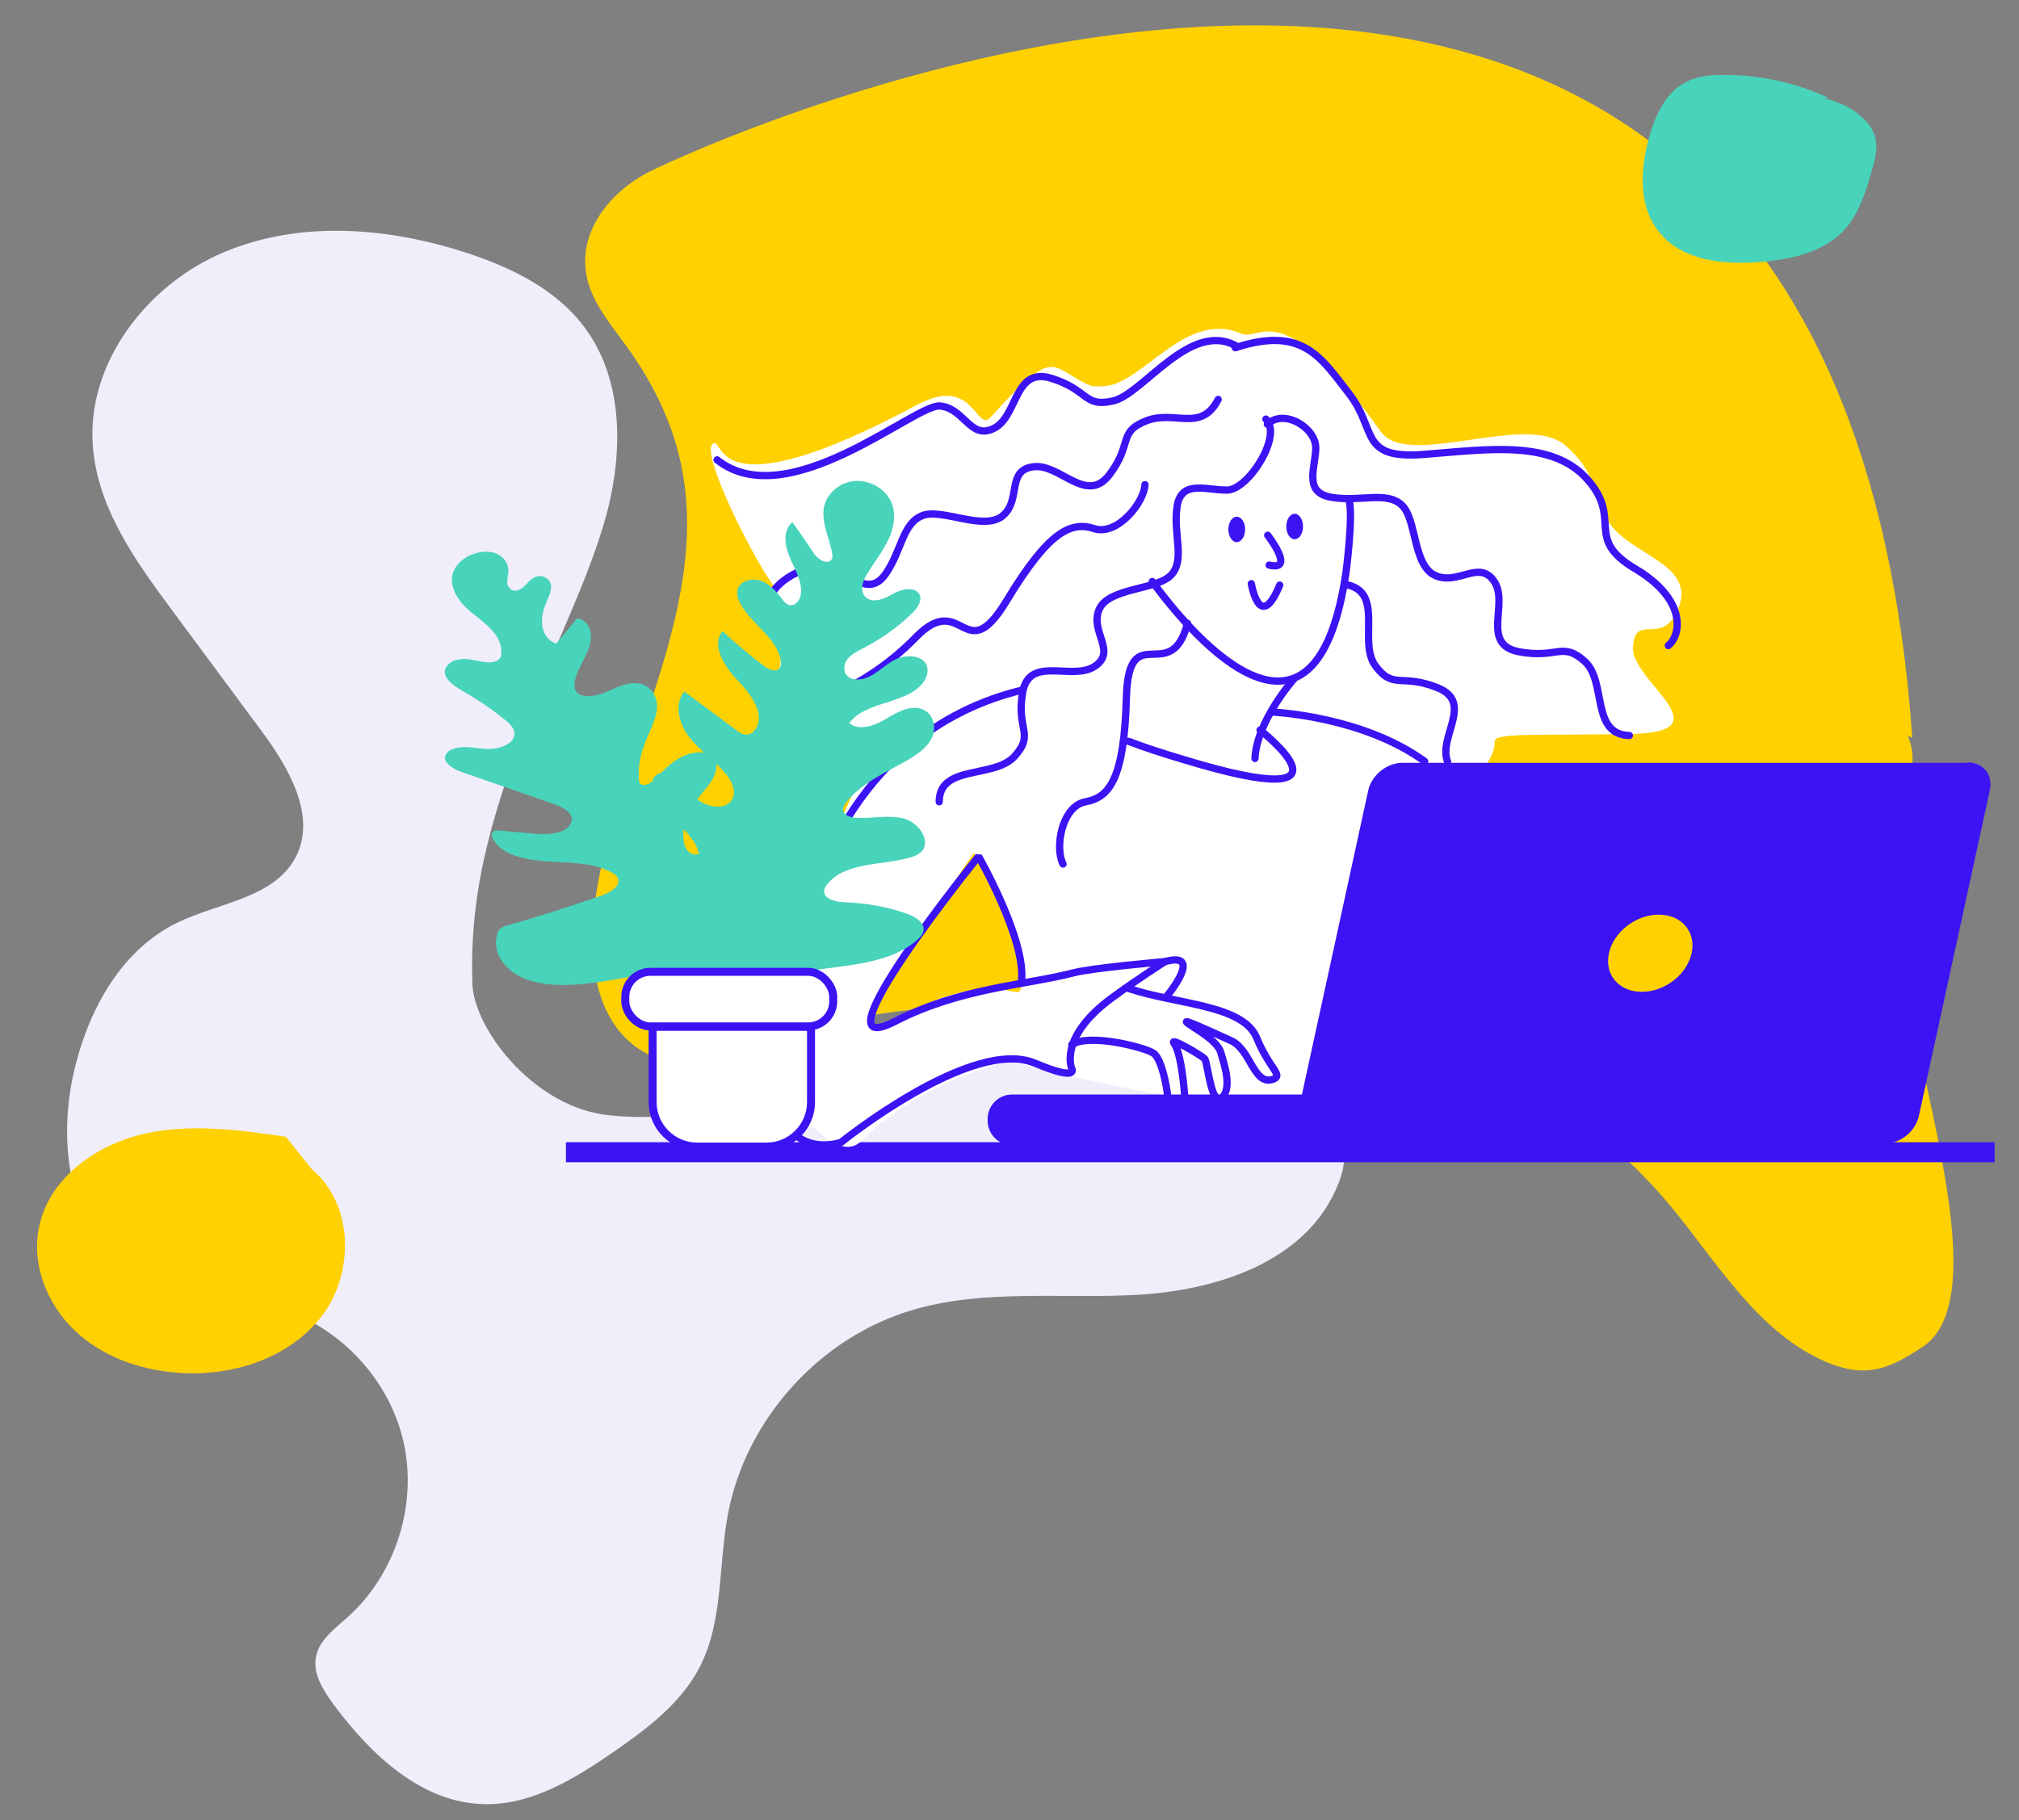 <?xml version="1.0" encoding="UTF-8"?>
<svg id="MYND_1_-_JOBFIND" data-name="MYND 1 - JOBFIND" xmlns="http://www.w3.org/2000/svg" version="1.1" viewBox="0 0 554.4 499.9">
  <rect x="0" y="0" width="554.4" height="499.9" fill="#808080" stroke="none"/>
  <defs>
    <style>
      .cls-1 {
        fill: #ffd100;
      }

      .cls-1, .cls-2, .cls-3, .cls-4, .cls-5 {
        stroke-width: 0px;
      }

      .cls-6 {
        fill: none;
        stroke-linecap: round;
        stroke-linejoin: bevel;
        stroke-width: 2px;
      }

      .cls-6, .cls-7 {
        stroke: #3c13f3;
      }

      .cls-7 {
        stroke-miterlimit: 10;
        stroke-width: 2.2px;
      }

      .cls-7, .cls-5 {
        fill: #fff;
      }

      .cls-2 {
        fill: #3c13f3;
      }

      .cls-3 {
        fill: #f0eefb;
      }

      .cls-4 {
        fill: #48d3bb;
      }
    </style>
  </defs>
  <g id="bakgrunnur">
    <path class="cls-3" d="M367.1,312.8c3.9,4.1,1.2,11.2-1.4,16.2-9.7,18.3-32.5,25.4-53.3,26.6-20.7,1.2-42-1.7-61.9,4.2-25.4,7.5-45.7,30-50.6,56-2.7,14.2-1.2,29.5-7.9,42.3-5.2,9.9-14.5,16.8-23.6,23.1-10.6,7.3-22.3,14.5-35.2,14.3-17.3-.2-31.4-13.6-41.7-27.5-2.8-3.9-5.7-8.4-4.7-13.1.9-4.5,5.1-7.6,8.6-10.7,13.2-11.8,19.3-30.9,15.4-48.2s-17.7-31.9-34.7-36.9c-12.8-3.8-27.3-2.4-38.9-9-17.7-10.1-21.4-34.5-17.2-54.4,3.7-17.3,12.8-34.6,28.7-42.3,11.3-5.5,26.4-6.7,32.4-17.8,6.1-11.4-1.9-25-9.7-35.4-8-10.8-16-21.6-24-32.4-10.1-13.6-20.6-28.2-21.9-45.2-1.8-22.8,14.8-44.4,35.9-53.3,21.1-8.9,45.4-6.9,67.2.3,12,4,23.9,9.8,31.6,19.9,11.5,15,11,36.2,5.6,54.4-5.4,18.1-14.4,35-20.7,52.8-8.5,24.1-16.3,44.9-15.4,73.3.4,12.6,16.3,32.9,35.4,36,11.2,1.8,33.7.9,47.7-7.7,13.8-8.5,39.4-10.3,53.4-18.6,7.4-4.3,66.8-3,100.9,33.1Z"/>
    <path class="cls-1" d="M78.5,312.2c-13.2-1.9-26.8-3.8-39.8-.6s-25.4,12.4-28,25.5c-2.1,10.2,2.2,21,9.7,28.2,7.5,7.2,17.8,10.9,28.2,11.7,14.8,1.2,30.8-3.8,39.8-15.6,9-11.8,8.7-30.8-2.8-40.3"/>
    <path class="cls-1" d="M521.8,222.2l.6-1.3c3.5-9.2,3.3-14.3,1.5-18.8l1.2.5C503-110.7,180.1,46.3,180.1,46.3c-12.3,5.5-21.8,17.4-18.9,30.1,1.6,7.1,6.7,12.9,10.9,18.8,6.9,9.5,12.3,20.3,14.8,31.8,8.9,40.9-18.5,80.5-23.7,122.1-1.8,14.3.3,31.2,12.4,39.1,11.6,7.7,27.3,3.6,39.9-2.5,28.4-13.9,77-5.2,102.1-24.4,25.1-19.2,31.7,25.4,63.2,26.8,30.8,1.3,58.7,19.9,78.3,43.6,12.5,15.2,23.1,33.3,40.9,41.7,4.4,2.1,9.4,3.5,14.2,2.8,5-.7,9.4-3.5,13.6-6.2,27.4-17.8-20.9-118.9-5.9-147.9Z"/>
    <path class="cls-4" d="M502.2,26.9c-9.3-4.3-19.5-6.5-29.8-6.3-3.1,0-6.2.4-9,1.7-5.8,2.7-8.8,9.1-10.5,15.2-2.6,8.9-3.1,19.4,2.9,26.5,6.2,7.5,17.1,8.7,26.8,8,8.7-.6,18-2.5,23.9-8.9,4.1-4.6,5.9-10.7,7.6-16.6.8-2.9,1.6-5.9.8-8.8-1.6-5.9-8.9-9.8-14.9-10.9"/>
  </g>
  <g id="borð-2" data-name="borð">
    <rect class="cls-2" x="155.4" y="313.7" width="392.3" height="5.5"/>
  </g>
  <g id="hvitur_bakgrunnur_figura" data-name="hvitur bakgrunnur figura">
    <path class="cls-5" d="M460.9,167c4.4-11.1-10.3-14-17.4-21.4-7-7.4-3-14-13.7-23.3-10.7-9.2-43.2,6.6-50.6-3.7-27.5-38.5-32.9-24.6-38.4-27-15.5-6.6-27.3,14.4-38.1,14.5-1.6,0-2.6.2-4-.5-10.6-5-8.9-10.7-26.6,8.9-4.2,4.7-4.4-11.8-20.3-3.3-57.5,30.8-52.8,8.1-56.1,10.7-3.3,2.6,10.3,29.9,16.3,38.4,5.9,8.5.7,31.4.7,31.4,0,0-3.3,3.3-.4,12.2,3,8.9,22.9,11.8,22.9,11.8,0,0-12.6,27.7-14.8,35.8-2.2,8.1-2.2,6.6-10.3,21.4-8.1,14.8,5.9,29.9,11.8,35.5,5.9,5.5,10.9,8.8,14.8,4.8,16.2-16.5,40.4-21.7,40.4-21.7,0,0,59,15.4,79.7,12.4,20.7-3,7.4-31,8.9-37.7,1.5-6.6,12.2-52.5,26.6-50.6,14.4,1.8,18.5-9.2,18.1-11.8-.4-2.6,9.6-1.8,36.9-2.2,27.3-.4.4-14.4,1.1-24,.7-9.6,8.1.4,12.6-10.7ZM245.5,279.8c-11.9,6.3-5-5.6-5-5.6l26.9-40s13.1,23.8,13.1,34.4-2.4-5.9-35,11.3Z"/>
  </g>
  <g id="Figura_2_px_basic" data-name="Figura 2 px basic">
    <path class="cls-6" d="M348.1,147s7.8,10,.4,8.2"/>
    <path class="cls-6" d="M343.6,160.3s2.3,13.7,7.8.4"/>
    <ellipse class="cls-2" cx="355.5" cy="144.6" rx="2.3" ry="3.5"/>
    <ellipse class="cls-2" cx="339.6" cy="145.4" rx="2.3" ry="3.5"/>
    <path class="cls-6" d="M347.6,115.1c4.7,4.4-4.8,19.5-10.7,19.5s-12.6-2.9-13.7,4.6c-1.1,7.5,2.3,14.5-1.6,18.7s-17.2,3.4-19.8,9.5c-2.6,6.1,5,11.5-1.2,15.6-6.2,4.1-18-3.2-19.8,7.2-1.8,10.3,3.4,11.3-2.2,17.5s-20.7,2.2-20.7,12.5"/>
    <path class="cls-6" d="M196.9,126.3c19.4,15.4,54.4-15.4,61.2-14.8s8.3,9.5,14.9,6.1c6.6-3.4,5.4-16.9,15.7-13.7,10.3,3.2,8.9,8.1,17,6.2,8.2-1.9,21.2-22.3,33.9-15"/>
    <path class="cls-6" d="M211.6,166.6c-2.2-6,11.9-13.3,17.2-10.8,5.2,2.5,10,8.1,14.4,1.8,4.4-6.3,4.6-13.9,10.1-16,5.4-2.1,17,4.4,22.1,0s.9-12.4,8.3-13.4c7.4-1,14.6,10.6,21,2.1,6.4-8.5,2.2-11.6,10-14.7,7.8-3.1,15.1,3.3,19.8-5.9"/>
    <path class="cls-6" d="M397.5,209.2c-2.7-6.8,7.3-16.2-2.7-20.3-10-4-12.2.6-17.1-6-4.9-6.6,2.5-20-7.8-22.3"/>
    <path class="cls-6" d="M348,116.5c4.7-4.4,13.5,1.1,13.3,6.7-.2,5.7-3.4,12.1,4.4,13.4,7.8,1.3,15-1.8,19.2,2.1s3,16.7,9.3,19.4c6.3,2.7,12-4.5,16.1,1.6,4.1,6.1-3.8,17.3,6.8,19.3,10.6,2,11.8-2.9,18,2.6,6.2,5.5,1.6,20.1,12.3,20.4"/>
    <path class="cls-6" d="M211.6,197.3c9.3-3.1,25.8-7.8,39.9-22.3,12.9-13.2,13.3,9.2,24.9-10,11.6-19.2,17.7-21.9,24.1-19.8,6.3,2,13.7-7.2,13.9-12.1"/>
    <path class="cls-6" d="M326.1,171.2c-4.7,17.6-16.2-1.8-16.8,20.4-.6,22.2-4.6,27.4-11.2,28.6-6.6,1.2-8.5,12.7-6.2,17.1"/>
    <path class="cls-6" d="M339.2,95.5c18.6-6.1,23.6,2.8,31.3,12.7,7.7,9.9,2.6,18,20.5,16.6,17.9-1.4,35.3-4.1,45,7,9.6,11-1.1,16,13,24.4,14.2,8.4,12.7,18.2,9.1,21.1"/>
    <path class="cls-6" d="M316.4,159.7c16.5,22.5,45.6,49.4,53.2-2.5,0,0,2.1-15.9.8-20"/>
    <path class="cls-6" d="M355.2,186.6s-10.1,11.4-10.6,21.7"/>
    <path class="cls-6" d="M346,200.5s30.4,23.7-20.7,8.2c-6.4-1.9-11.5-3.6-15.4-5.1"/>
    <path class="cls-6" d="M349.8,195.6s24.3,1.1,41.4,13.5"/>
    <path class="cls-6" d="M280.4,189.6c-20.5,5-46.5,19.8-59.5,61.6-23.2,74.8,10.1,62.5,10.1,62.5,0,0,35.9-29,53.2-21.7,12.2,5.1,10.1,1.5,10.1,1.5,0,0-3.8-8.6,11.1-19.5,6.8-5,14.5-9.9,14.5-9.9,0,0-19.9,1.7-25.2,3.1-13.2,3.4-31,4.1-48.9,13.3-23.7,12.3,22.9-45.3,22.9-45.3,0,0,13.1,22.9,11.8,34.3"/>
    <path class="cls-6" d="M310,271.5c13.1,4.4,31.4,4.4,35.1,13.6,3.5,8.5,7.4,10.2,4.5,11.3-5.4,1.9-6.1-8.2-11.6-10.6-5.5-2.5-13.7-6.3-12-4.9s8.2,4.7,9.2,8.1c1,3.4,3.2,9.9.3,12.5-2.9,2.6-3.9-9.8-4.7-10.7-.8-.9-10-6.3-8.4-4.2s2.5,9.1,2.9,14.3c.3,5.1-4.4,2.5-4.7,0-.2-2.5-1.6-10-3.8-11.6-2.2-1.6-17.6-5.6-22.5-2.4"/>
    <path class="cls-6" d="M320.4,273.6s10.4-12.5-.5-9.5"/>
  </g>
  <g id="planta-2" data-name="planta">
    <path class="cls-7" d="M179.2,282h43.5v20.7c0,6.7-5.5,12.2-12.2,12.2h-19.1c-6.7,0-12.2-5.5-12.2-12.2v-20.7h0Z"/>
    <path class="cls-4" d="M190.8,279c2.9-13.1-1.9-4.9-6.8-17.6-2.5-6.3-5.3-13.8-9.8-19.2-3.4-4.1-6.6-8.4-9.5-12.9-1.1-1.7-2.2-3.9-1-5.5,1-1.3,3.1-1.4,4.7-.7s2.7,2,3.9,3.2c4.3,4.7,9,9,14.1,12.9.7.6,1.5,1.1,2.4,1.2,2.2.2,3.6-2.3,3.4-4.4-.5-7.6-10.6-11.7-12.8-19-.5-1.6-.4-3.6,1.2-4.4,1.3-.6,2.9,0,4.1.7,2.8,1.8,4.6,4.7,7.3,6.6,2.7,1.9,7.1,2.5,8.9-.1,1.5-2.2.1-5.2-1.6-7.3-3-3.6-7.1-6.3-10-10-2.9-3.7-4.3-9.1-1.4-12.6,4.7,3.5,9.4,7,14.1,10.5,1,.8,2.3,1.6,3.5,1.3.9-.2,1.5-.8,2-1.5,2.7-4.3-1.4-9.6-5-13.4s-7.3-9.5-4.1-13.5c3.6,3.4,7.4,6.6,11.4,9.6,1.2.9,3.2,1.8,4.2.7.5-.6.5-1.4.4-2.2-1-6.1-7.9-9.9-11-15.4-.7-1.3-1.3-2.9-.8-4.3.8-2.3,4.2-3.1,6.6-2.1,2.5,1,4.2,3.1,5.7,5.1.4.6.9,1.1,1.6,1.4,1.7.6,3.2-1.2,3.4-2.8.5-3.5-1.6-6.8-3-10.1s-2.1-7.5.7-9.8c2,2.9,4,5.7,5.9,8.6,1.1,1.6,3.7,3.3,4.8,1.7.4-.5.3-1.2.2-1.8-.8-4.3-3.1-8.6-2.2-12.8.8-3.7,4.4-6.7,8.4-7s8.2,2,9.9,5.5c1.6,3.4.9,7.4-.7,10.7-1.6,3.3-4,6.3-5.9,9.5-1.2,2-2,4.7-.2,6.3,2,1.7,5.1.3,7.4-1,2.3-1.3,5.8-2.1,7.2,0,1,1.7-.4,3.8-1.8,5.2-3.9,3.8-8.5,7.1-13.5,9.7-1.6.8-3.2,1.6-4.3,2.9s-1.4,3.4-.2,4.7c1.2,1.2,3.2,1.2,4.9.7,3.1-1,5.3-3.6,8.2-5.1,2.9-1.5,7.4-1.4,8.7,1.4.7,1.6.1,3.4-.8,4.7-4.5,6.2-15.9,5.1-20.4,11.3,2.9,2.3,7.2.6,10.3-1.3,3.1-1.9,7.1-4,10.4-2.2,2.7,1.5,3.2,5.1,1.9,7.7s-3.9,4.4-6.5,5.9c-6.1,3.5-13,6.4-17.1,11.9-.4.5-.8,1.2-.7,1.8,0,1.4,2,2.1,3.5,2.2,4.4.3,8.8-.9,13.1.2s7.8,6.3,4.8,9.2c-.9.8-2.1,1.3-3.3,1.6-7.8,2.1-17.6,1.2-22.4,7.2-.5.6-.9,1.2-.9,2,0,2.2,3.3,2.9,5.7,3,5.7.2,11.5,1.2,16.9,3.1,2.3.8,5.1,2.4,4.7,4.7-.2,1-.9,1.8-1.7,2.5-7.9,6.9-20,6.9-30.7,8.7-9,1.5-17.8,4.7-24.9,10s-3.6-6.5-5.1,2c.3-1.3-.2-1.8.1-3.2"/>
    <path class="cls-4" d="M210.9,270.6c-4.6-4.1-9.3-8.6-10-14.5-1-8.5,6.4-17.3,11.3-25.8,1.4-2.4,2.6-5.3.9-7.2-2.2-2.4-7.8-.9-10.9,1.7-3.1,2.6-5,6-8.2,8.6-.7.5-1.4,1-2.3,1.2-2.2.5-3.6-1.4-3.9-3.2-.6-3.6.5-7.6,3-11.1,1.5-2.1,3.5-4,4.8-6.2,1.3-2.2,1.7-4.8,0-6.3-1.8-1.7-5.5-1.4-8.3,0s-4.9,3.5-6.9,5.7c-1.1,1.2-3,2.6-4.3,1.9-.6-.3-.7-1-.7-1.7-.1-2.9.3-5.8,1.4-8.8,1.2-3.4,3.3-6.9,3.6-10.3s-1.9-7-6.2-7c-2.8,0-5.6,1.6-8.4,2.7-2.8,1.1-6.5,1.4-7.7-.5-.4-.7-.4-1.6-.3-2.4.5-3.3,2.9-6.4,4-9.7s.4-7.2-3.3-7.9c-1.9,2.3-3.9,4.7-5.8,7-4.3-1.7-4.6-6.6-2.9-10.8.7-1.8,1.7-3.6,1.5-5.3s-2.4-3.1-4.4-2.2c-2,.9-2.9,3.4-5.1,3.7-1.4.2-2.4-.9-2.5-2s.3-2.3.3-3.4c0-2.6-2-4.8-5-5.2-3-.4-6.7.9-8.7,3.2-4,4.5-.7,9.9,3.3,13.2,4.1,3.3,9.1,6.7,8.4,11.8,0,.4-.2.8-.5,1.2-.5.6-1.5.8-2.3.9-2.1.1-4-.6-6-.8-2-.3-4.6,0-5.9,1.6-2.2,2.4.7,5,3.2,6.5,4.5,2.6,8.8,5.4,12.7,8.6,1.5,1.2,3,2.8,2.3,4.7-.9,2.3-4.6,3.3-7.4,3.2s-5.5-.9-8.3-.3c-.9.2-1.9.6-2.5,1.2-2.1,2.1.8,4.3,3.5,5.3,8.5,3,17.1,5.9,25.6,8.9,2.7.9,5.9,2.7,4.8,5.2-1.2,2.9-6.1,3.3-9.6,3-3.4-.3-6.8-.6-10.2-.9-.3,0-.7,0-1.1,0-1,.4-1,1.5-.6,2.2,2.2,4.5,8.9,5.9,15.1,6.3,6.2.4,12.9.3,17.7,3.1.9.5,1.7,1.2,1.7,2.1.2,2-2.8,3.6-5.3,4.4-8.3,2.9-16.6,5.5-25,7.9-.7.2-1.4.4-2,.8-.6.5-.8,1.1-1,1.7-1.5,5.5,2.6,10.5,8.4,12.5,5.8,2,12.9,1.6,19.7.6,6.8-1,13.7-2.7,20.5-3.2,9.1-.7,17.8.8,25,4.3"/>
    <rect class="cls-7" x="171.7" y="266.9" width="57.1" height="15" rx="6.9" ry="6.9"/>
  </g>
  <g id="tölva-2" data-name="tölva">
    <path class="cls-2" d="M540.3,209.5h-155.2c-4.3,0-8.5,3.4-9.4,7.6l-18.2,83.5h-79.6c-3.7,0-6.7,3-6.7,6.7v.5c0,3.7,3,6.7,6.7,6.7l239.6-.4c4.3,0,8.5-3.4,9.4-7.6l19.5-89.5c.9-4.2-1.8-7.6-6.1-7.6ZM464.5,261.8c-1.3,5.9-7.4,10.6-13.7,10.6s-10.3-4.8-9-10.6c1.3-5.9,7.4-10.6,13.7-10.6s10.3,4.8,9,10.6Z"/>
  </g>
</svg>